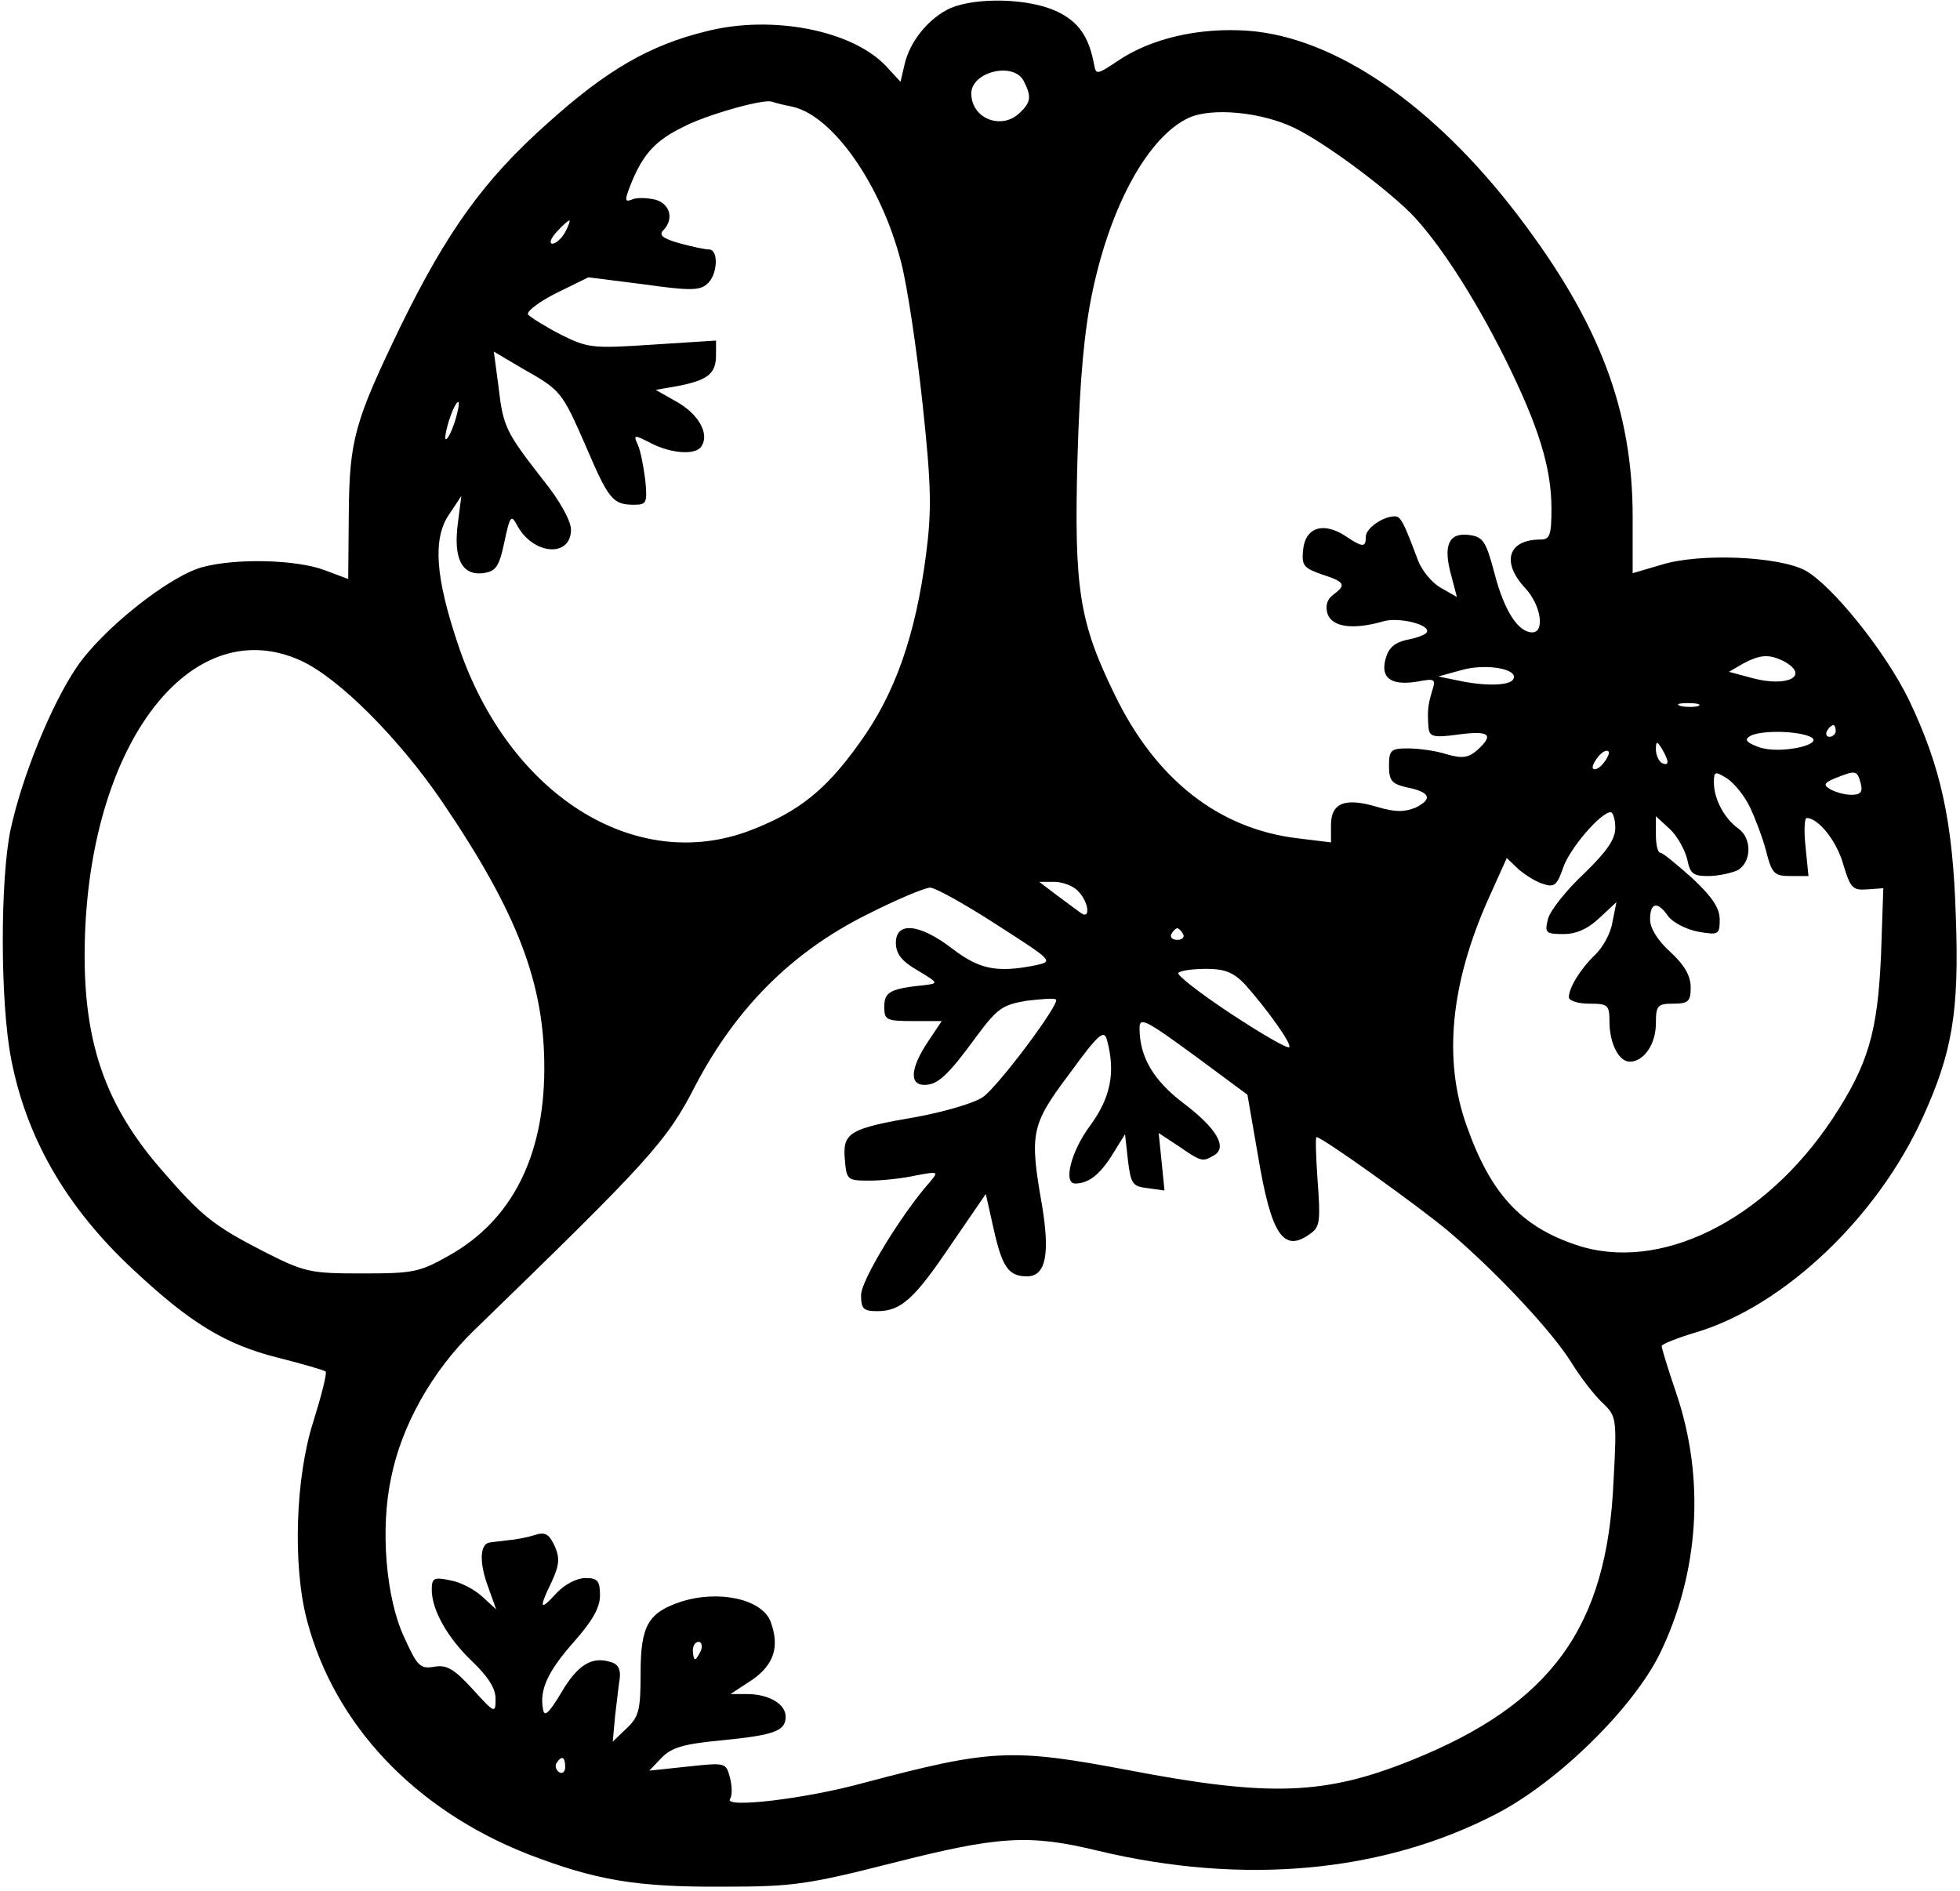 <?xml version="1.0" encoding="UTF-8" standalone="yes"?>
<svg version="1.0" xmlns="http://www.w3.org/2000/svg" width="3.51in" height="3.387in" viewBox="0 0 337 326" preserveAspectRatio="xMidYMid meet">
  <g transform="translate(0,326) scale(0.1,-0.1)" fill="#000000" stroke="none">
    <path d="M1634 3246 c-37 -17 -70 -57 -79 -97 l-7 -30 -24 26 c-58 63 -198 90
-311 61 -98 -24 -172 -67 -274 -159 -109 -97 -173 -186 -254 -352 -78 -162
-87 -193 -88 -321 l-1 -112 -40 15 c-50 19 -156 21 -213 5 -58 -17 -171 -107
-215 -172 -44 -65 -94 -188 -114 -280 -18 -86 -18 -298 1 -395 26 -136 95
-256 210 -363 97 -91 158 -129 249 -152 44 -11 81 -22 83 -24 3 -2 -7 -41 -21
-86 -31 -96 -36 -249 -11 -343 47 -179 185 -326 381 -403 117 -45 186 -57 339
-56 118 0 144 4 290 41 181 46 234 50 353 21 251 -60 491 -38 686 63 107 55
237 183 283 277 68 140 78 302 28 449 -14 41 -25 77 -25 81 0 3 27 14 61 24
151 46 311 198 389 370 51 112 63 182 57 346 -5 165 -26 259 -81 374 -41 84
-133 198 -179 223 -46 24 -180 30 -246 10 l-51 -15 0 97 c0 184 -57 335 -198
520 -145 190 -315 307 -465 318 -84 6 -168 -13 -226 -53 -33 -22 -36 -23 -39
-7 -9 50 -27 76 -66 94 -48 22 -137 24 -182 5z m126 -125 c14 -27 13 -37 -6
-55 -31 -31 -84 -11 -84 33 0 37 72 55 90 22z m-398 -45 c70 -16 153 -135 187
-268 11 -42 27 -151 37 -244 15 -140 16 -183 6 -260 -18 -138 -53 -240 -115
-325 -57 -80 -104 -118 -187 -150 -200 -77 -419 62 -505 321 -39 116 -43 181
-16 222 l22 33 -6 -47 c-8 -61 7 -90 43 -86 22 3 28 10 37 53 10 47 12 49 23
28 28 -50 92 -54 92 -6 0 15 -19 50 -49 87 -63 81 -68 90 -76 160 l-8 60 49
-29 c67 -38 68 -39 110 -135 39 -91 46 -100 83 -100 21 0 23 3 19 43 -3 23 -8
50 -13 61 -8 17 -6 17 23 2 35 -18 78 -21 87 -5 14 21 -5 55 -42 76 l-37 21
40 7 c50 10 64 21 64 53 l0 25 -109 -7 c-105 -7 -112 -6 -160 18 -27 14 -52
30 -55 34 -3 5 19 22 49 37 l55 27 95 -12 c77 -11 97 -11 109 0 19 15 21 60 4
60 -7 0 -30 5 -52 11 -28 8 -35 14 -27 22 19 19 12 46 -14 53 -14 3 -32 4 -40
0 -13 -5 -13 -1 0 31 20 48 41 71 88 94 40 21 136 48 152 44 6 -2 22 -6 37 -9z
m864 -36 c52 -25 153 -100 201 -147 47 -48 108 -141 163 -251 58 -117 80 -188
80 -259 0 -46 -3 -53 -19 -53 -56 0 -68 -39 -26 -84 27 -29 34 -76 12 -76 -24
0 -48 36 -65 101 -15 57 -20 64 -45 67 -34 4 -44 -18 -30 -69 l10 -38 -28 16
c-16 9 -33 31 -39 47 -25 67 -30 76 -40 76 -21 0 -50 -21 -50 -35 0 -19 -5
-19 -35 1 -38 25 -69 15 -73 -23 -3 -28 1 -32 32 -43 40 -13 43 -18 20 -35
-11 -8 -14 -19 -10 -33 8 -23 44 -28 96 -13 27 8 83 -6 75 -19 -2 -4 -18 -10
-35 -13 -21 -5 -31 -14 -36 -33 -9 -33 10 -46 54 -39 32 6 33 5 26 -17 -7 -24
-8 -32 -6 -62 2 -16 8 -18 52 -12 53 7 62 0 32 -27 -15 -13 -25 -15 -53 -7
-18 6 -49 10 -66 10 -30 0 -33 -3 -33 -30 0 -26 5 -31 30 -37 41 -8 46 -20 16
-35 -20 -8 -35 -8 -66 1 -56 17 -80 7 -80 -31 l0 -30 -57 7 c-136 16 -245 101
-316 248 -61 125 -70 182 -64 407 4 139 12 222 26 288 32 151 97 267 166 299
40 18 124 10 181 -17z m-1256 -180 c-6 -11 -16 -20 -22 -20 -6 0 -3 9 7 20 10
11 20 20 22 20 2 0 -1 -9 -7 -20z m-191 -329 c-6 -18 -13 -30 -15 -28 -2 2 1
18 7 36 6 18 13 30 15 28 2 -2 -1 -18 -7 -36z m-264 -410 c65 -30 168 -133
243 -243 131 -193 177 -315 176 -463 -1 -150 -57 -259 -164 -319 -51 -29 -62
-31 -150 -31 -90 0 -99 2 -170 38 -87 45 -106 60 -177 142 -103 119 -139 235
-130 420 17 329 189 540 372 456z m2556 -1 c45 -25 6 -45 -54 -29 l-41 11 24
14 c30 16 45 17 71 4z m-467 -31 c-6 -11 -49 -12 -95 -2 l-34 7 40 11 c42 12
100 2 89 -16z m319 -46 c-7 -2 -21 -2 -30 0 -10 3 -4 5 12 5 17 0 24 -2 18 -5z
m237 -43 c0 -5 -5 -10 -11 -10 -5 0 -7 5 -4 10 3 6 8 10 11 10 2 0 4 -4 4 -10z
m-46 -9 c33 -13 -49 -32 -86 -19 -22 8 -26 13 -16 19 16 10 76 10 102 0z
m-244 -44 c0 -5 -4 -5 -10 -2 -5 3 -10 14 -10 23 0 15 2 15 10 2 5 -8 10 -19
10 -23z m-110 -2 c-7 -9 -15 -13 -18 -10 -3 2 1 11 8 20 7 9 15 13 18 10 3 -2
-1 -11 -8 -20z m252 -76 c9 -19 22 -53 28 -76 10 -39 14 -43 42 -43 l31 0 -5
50 c-3 28 -2 50 2 50 20 0 52 -40 63 -80 12 -40 16 -45 41 -43 l28 2 -4 -117
c-6 -132 -22 -187 -84 -281 -117 -176 -298 -265 -441 -217 -96 32 -148 89
-189 205 -41 114 -28 245 37 391 l32 71 21 -20 c12 -10 31 -22 43 -25 18 -6
23 -1 33 28 11 33 65 96 82 96 4 0 8 -12 8 -27 0 -20 -15 -41 -54 -79 -30 -28
-58 -63 -62 -78 -6 -24 -4 -26 27 -26 22 0 42 9 62 28 l29 27 -7 -35 c-3 -19
-17 -44 -30 -56 -24 -23 -45 -56 -45 -73 0 -6 16 -11 35 -11 32 0 35 -2 35
-31 0 -37 16 -69 35 -69 24 0 45 30 45 66 0 31 3 34 30 34 26 0 30 4 30 28 0
20 -11 39 -35 61 -22 20 -35 41 -35 56 0 30 13 32 31 6 8 -11 31 -23 52 -27
35 -6 37 -5 37 21 0 20 -13 39 -47 71 -27 24 -51 44 -55 44 -5 0 -8 14 -8 32
l0 31 24 -22 c13 -12 26 -36 30 -52 5 -25 10 -29 36 -29 17 0 40 5 51 10 24
14 25 55 1 72 -24 17 -42 51 -42 79 0 20 2 20 23 7 12 -8 30 -30 39 -49z m191
41 c4 -15 0 -20 -16 -20 -12 0 -29 5 -37 10 -12 7 -10 11 10 19 35 14 37 13
43 -9z m-1349 -186 c19 -19 22 -51 4 -37 -7 5 -26 19 -42 31 l-29 22 26 0 c14
0 33 -7 41 -16z m-140 -58 c98 -63 98 -63 66 -70 -66 -13 -96 -7 -143 29 -56
43 -97 47 -97 10 0 -19 10 -32 38 -48 35 -21 36 -22 12 -25 -60 -6 -70 -12
-70 -37 0 -23 3 -25 50 -25 l49 0 -24 -36 c-30 -45 -32 -74 -6 -74 23 0 40 15
91 85 35 47 44 53 85 60 26 3 49 5 51 2 7 -7 -99 -149 -126 -168 -14 -10 -65
-25 -113 -34 -117 -20 -129 -27 -125 -73 3 -36 4 -37 43 -37 22 0 58 4 80 9
38 7 39 7 24 -11 -49 -55 -119 -170 -119 -195 0 -24 4 -28 28 -28 41 0 64 21
128 116 l59 86 13 -58 c15 -68 26 -84 58 -84 32 0 40 37 26 122 -22 125 -19
139 47 227 51 70 60 77 65 58 15 -56 6 -99 -29 -147 -33 -44 -47 -100 -26
-100 23 0 42 15 63 48 l23 37 5 -45 c5 -41 8 -45 34 -48 l29 -4 -5 50 -5 49
35 -23 c39 -27 41 -27 61 -15 23 14 3 47 -54 90 -51 39 -75 79 -75 129 0 20
11 14 101 -52 l85 -63 18 -104 c23 -138 44 -170 91 -135 16 11 17 23 12 90 -3
42 -4 76 -2 76 10 0 177 -120 226 -161 84 -71 180 -174 213 -227 16 -26 40
-57 54 -70 24 -23 25 -26 19 -135 -11 -252 -107 -384 -348 -481 -149 -60 -244
-64 -489 -17 -201 38 -236 36 -455 -22 -102 -28 -241 -44 -231 -28 4 5 4 22 0
37 -7 26 -7 26 -73 19 l-66 -7 22 23 c17 17 38 23 100 29 93 9 113 16 113 41
0 22 -29 39 -67 39 l-28 0 38 25 c37 26 47 57 31 100 -15 39 -90 55 -155 34
-56 -19 -69 -41 -69 -123 0 -64 -3 -75 -24 -95 l-24 -23 4 44 c3 23 6 53 8 65
2 15 -3 25 -15 28 -33 11 -58 -5 -86 -53 -21 -35 -29 -42 -31 -29 -7 34 8 66
53 117 32 36 45 59 45 80 0 25 -4 30 -25 30 -15 0 -36 -11 -50 -26 -29 -32
-31 -27 -8 20 13 29 14 40 5 61 -10 21 -16 25 -35 19 -12 -4 -33 -8 -47 -9
-14 -2 -28 -3 -31 -4 -16 -3 -17 -34 -3 -73 l15 -42 -24 22 c-13 12 -37 25
-55 28 -28 6 -32 4 -32 -16 0 -35 27 -83 70 -124 27 -26 40 -46 40 -64 0 -26
-1 -26 -40 17 -32 35 -45 42 -66 38 -24 -4 -29 1 -52 52 -31 67 -41 186 -22
274 18 90 71 184 142 253 303 294 333 326 383 424 70 133 166 229 294 293 51
26 101 47 110 47 9 0 61 -29 115 -64z m321 -16 c3 -5 -1 -10 -10 -10 -9 0 -13
5 -10 10 3 6 8 10 10 10 2 0 7 -4 10 -10z m107 -87 c39 -44 81 -103 76 -108
-3 -3 -48 23 -101 58 -53 35 -94 67 -90 70 3 4 25 7 48 7 32 0 47 -6 67 -27z
m-938 -1148 c-4 -8 -8 -15 -10 -15 -2 0 -4 7 -4 15 0 8 4 15 10 15 5 0 7 -7 4
-15z m-234 -201 c0 -8 -5 -12 -10 -9 -6 4 -8 11 -5 16 9 14 15 11 15 -7z"/>
  </g>
</svg>